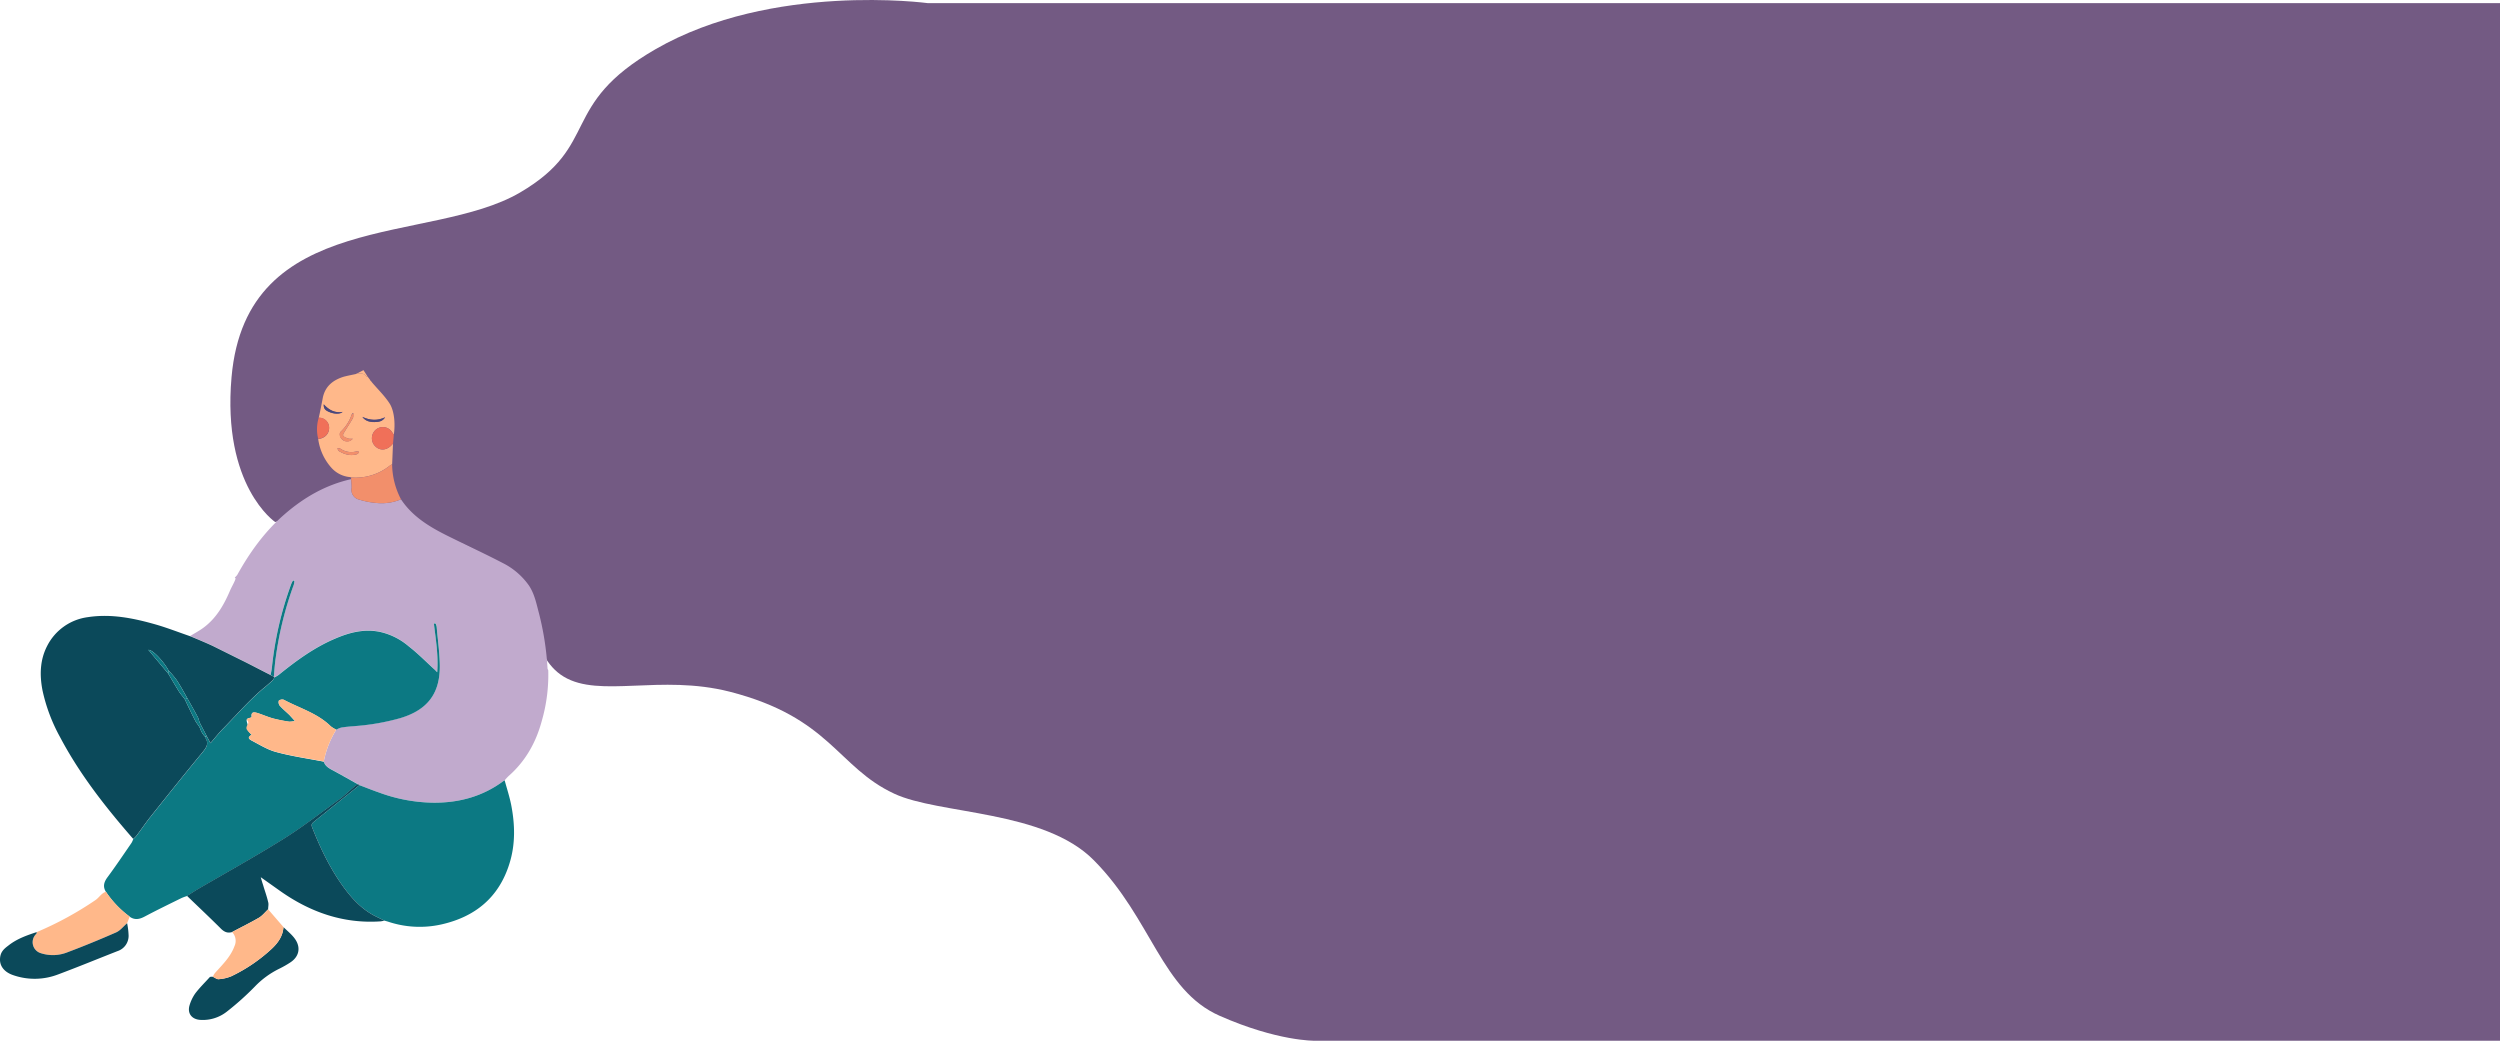 <svg xmlns="http://www.w3.org/2000/svg" viewBox="0 0 1352.9 563.2" preserveAspectRatio="xMinYMid slice">
  <g>
    <path d="M483.9,429.5c24.3,11.4,81.1,8.7,108.1,36.1,31.3,31.6,36.5,70.2,68,84.1s51.4,13.5,51.4,13.5h641.5V1.7H502.1S417.8-9.7,354.8,26.6c-52.6,30.3-29.5,51.9-73.4,77.6-48.4,28.3-148.1,8.6-156.1,99.9-5.2,59,23.6,78.4,23.6,78.4s51-12.3,66.5-3.6,45.2,16.7,59.7,31,10.6,44.6,30,56.3,52.3-1.4,89.7,8.1C449.5,388.3,453,415.1,483.9,429.5Z" fill="#5b3d6d" opacity="0.85"/>
    <g>
      <path d="M127.1,312.5a8.6,8.6,0,0,0,1.3-1.4c6.8-12.3,15-23.6,25.6-32.8s22.3-15.9,36-19a38.3,38.3,0,0,1,.3,4.7,5.4,5.4,0,0,0,4.2,6.4,42.2,42.2,0,0,0,9.4,1.8,26.8,26.8,0,0,0,13.1-2c6.9,10.4,17.4,16,28.1,21.2,8.9,4.4,18,8.6,26.8,13.2a38.3,38.3,0,0,1,14.3,12.2c3.1,4.6,4.1,10,5.5,15.2a155.7,155.7,0,0,1,4.6,29.7c0,.4.3.7.4,1.1a89.8,89.8,0,0,1-3.5,27.3c-3.1,11.6-8.8,21.8-17.9,29.8a25,25,0,0,0-2.2,2.4l-.7.4c-11.2,8.3-23.8,11.7-37.5,11.7a88.1,88.1,0,0,1-30-5.6c-3.5-1.2-6.9-2.6-10.4-3.9l-.7-.5c-4.9-2.7-9.7-5.5-14.6-8.1-1.8-1-3.4-2.2-4-4.2a51.7,51.7,0,0,1,6.8-17.3,9.9,9.9,0,0,1,2.8-1.2c2.6-.4,5.1-.6,7.7-.8a124,124,0,0,0,24.2-4.3c14.6-4.4,21.5-13.3,21.3-28.5-.1-7-1.1-13.9-1.7-20.9a6.4,6.4,0,0,0-.6-1.8h-.9c1,8.6,2.5,17.3,1.8,26.4-.8-.8-1.2-1.3-1.8-1.8-4.5-4.1-8.8-8.5-13.6-12.2a35.8,35.8,0,0,0-15-7.7c-8.7-2-16.9.1-24.8,3.5-11.3,4.8-21,11.9-30.4,19.5a15,15,0,0,1-2.5,1.5l-.3-.4c.3-3.4.5-6.7,1-10.1a187.4,187.4,0,0,1,9.8-39.7,13.8,13.8,0,0,0,.3-2l-.7-.3a14,14,0,0,0-.9,1.7,186.8,186.8,0,0,0-10.5,44.9,34,34,0,0,1-.8,4.6c-5.2-2.6-10.4-5.4-15.7-8l-15.5-7.7c-4.1-1.9-8.2-3.6-12.3-5.3,2.4-1.5,4.9-2.8,7.2-4.5,6.9-5.1,11-12.2,14.3-19.9.8-1.9,1.9-3.7,2.7-5.6S127.1,313.1,127.1,312.5Z" fill="#c1aacd"/>
      <path d="M148.5,366.6a15,15,0,0,0,2.5-1.5c9.4-7.6,19.1-14.7,30.4-19.5,7.9-3.4,16.1-5.5,24.8-3.5a35.8,35.8,0,0,1,15,7.7c4.8,3.7,9.1,8.1,13.6,12.2.6.5,1,1,1.8,1.8.7-9.1-.8-17.8-1.8-26.4h.9a6.4,6.4,0,0,1,.6,1.8c.6,7,1.6,13.9,1.7,20.9.2,15.2-6.7,24.1-21.3,28.5a124,124,0,0,1-24.2,4.3c-2.6.2-5.1.4-7.7.8a9.9,9.9,0,0,0-2.8,1.2,14.9,14.9,0,0,1-3-1.8c-7.2-7.1-16.9-9.8-25.5-14.4a3.1,3.1,0,0,0-2.6.5,3.1,3.1,0,0,0,.4,2.6c1.6,1.8,3.5,3.4,5.3,5.1l3,3.3a14.5,14.5,0,0,1-3,.4,81.7,81.7,0,0,1-8.6-1.7c-3-.8-5.8-2.1-8.7-3s-3.4,0-3.1,2.3c-.9.4-2.2.4-2.6,1.1s.2,1.7.4,3-.9,2.7,2.2,5.3c-2,1.4-2.1,2,0,3.2,4.4,2.3,8.7,5,13.3,6.2,8.4,2.3,17.1,3.5,25.7,5.2.6,2,2.2,3.2,4,4.2,4.9,2.6,9.7,5.4,14.6,8.1a6.1,6.1,0,0,0-1.6.9c-3.1,2.5-5.9,5.4-9.2,7.7-10,7.3-19.8,14.9-30.3,21.4-15.3,9.5-31,18.2-46.6,27.3l-4.9,3.1a26.5,26.5,0,0,0-3,1.1c-6.7,3.3-13.3,6.5-19.9,10-2.8,1.5-5.4,2-8.1.1a53.4,53.4,0,0,1-12.9-13.5c-1.6-2.6-1.2-4.9.6-7.5,4.6-6.2,8.9-12.6,13.3-19a12.1,12.1,0,0,0,.9-2,15.3,15.3,0,0,0,1.8-1.8c2.4-3.2,4.7-6.6,7.2-9.8,9.4-11.8,18.8-23.6,28.4-35.2,2.1-2.6,3.8-4.8,1.5-8.1-.1-.1,0-.2,0-.4l.8-.5,2.1,3.9c2.5-2.9,4.6-5.6,7.1-8.1,6.9-7.1,13.4-14.5,20.9-21,1.9-1.5,3.7-3.1,5.6-4.8A8.6,8.6,0,0,0,148.5,366.6Z" fill="#0c7983"/>
      <path d="M148.5,366.6a8.6,8.6,0,0,1-1,1.6c-1.9,1.7-3.7,3.3-5.6,4.8-7.5,6.5-14,13.9-20.9,21-2.5,2.5-4.6,5.2-7.1,8.1l-2.1-3.9-3.5-6.7c-.6-1.1-.7-2.4-1.3-3.5-1.8-3.4-3.7-6.7-5.6-10.1s-3.7-6.7-5.8-9.9a54.9,54.9,0,0,0-4.4-5.2c-2.6-4.8-8.6-11.3-10.9-11.1L91,364.5c2,3.3,3.9,6.6,5.9,9.8.9,1.4,2.1,2.7,3.1,4.1,1.8,3.8,3.6,7.6,5.5,11.3.8,1.7,2.3,3.1,2.9,4.8a11.4,11.4,0,0,0,2.6,4.2c0,.2-.1.3,0,.4,2.3,3.3.6,5.5-1.5,8.1-9.6,11.6-19,23.4-28.4,35.2-2.5,3.2-4.8,6.6-7.2,9.8a15.3,15.3,0,0,1-1.8,1.8c-15-17.2-29-35-39.7-55.3A92.6,92.6,0,0,1,23,373.6c-1.6-8.3-1.4-16.4,2.5-24A28.9,28.9,0,0,1,47.4,334c12.9-2,25.2.6,37.4,4.1,6.1,1.8,12,4.1,18.1,6.2,4.1,1.7,8.2,3.4,12.3,5.3l15.5,7.7c5.3,2.6,10.5,5.4,15.7,8l1.8.9Z" fill="#0b495a"/>
      <path d="M194.5,424.9c3.5,1.3,6.9,2.7,10.4,3.9a88.1,88.1,0,0,0,30,5.6c13.7,0,26.3-3.4,37.5-11.7l.7-.4c1.2,4.4,2.6,8.7,3.5,13.1,2.1,10.7,2.4,21.4-.9,31.9-5.7,18.4-18.6,28.9-37,33a53.7,53.7,0,0,1-28.9-1.6l-1.8-.5-4.5-2.2c-7.7-3.8-13.3-9.9-18.2-16.8-6.7-9.4-11.7-19.7-16-30.5-1.1-2.7-1-2.7,1.8-5Z" fill="#0c7983"/>
      <path d="M194.5,424.9l-23.4,18.8c-2.8,2.3-2.9,2.3-1.8,5,4.3,10.8,9.3,21.1,16,30.5,4.9,6.9,10.5,13,18.2,16.8l4.5,2.2a14.2,14.2,0,0,1-2,.4c-20.4,1.4-38.5-5.1-54.9-16.8l-10-7.1c.5,1.8.9,3.1,1.3,4.3.9,3.1,2,6,2.7,9.1.4,1.2,0,2.6,0,4-1.6,1.5-3.1,3.4-4.9,4.5-4.8,2.8-9.8,5.2-14.6,7.8-2.4.7-4.1,0-5.9-1.7-6.1-6.1-12.3-11.9-18.5-17.9l4.9-3.1c15.6-9.1,31.3-17.8,46.6-27.3,10.5-6.5,20.3-14.1,30.3-21.4,3.3-2.3,6.1-5.2,9.2-7.7a6.1,6.1,0,0,1,1.6-.9Z" fill="#0b495a"/>
      <path d="M153.4,501.7c2.2,2.2,4.8,4.2,6.5,6.8,3,4.6,1.8,9.4-2.9,12.4a54.5,54.5,0,0,1-5.8,3.3,46.9,46.9,0,0,0-13.3,9.7,150.6,150.6,0,0,1-15.2,13.6,21,21,0,0,1-14.6,4.4c-4.3-.4-6.7-3.4-5.6-7.6a22.2,22.2,0,0,1,3.1-6.6c2.4-3.2,5.3-6,8-9a4,4,0,0,1,1.6-.1c1.1.5,2.2,1.4,3.1,1.3a21.8,21.8,0,0,0,6.9-1.6,87.5,87.5,0,0,0,21.9-14.9C150.5,510.2,153.1,506.5,153.4,501.7Z" fill="#0b495a"/>
      <path d="M57.3,482.5A53.4,53.4,0,0,0,70.2,496l-1.4,3.6c-2,1.7-3.7,4-6,5-8.7,3.8-17.4,7.4-26.2,10.7a21.2,21.2,0,0,1-14.9.4,6.2,6.2,0,0,1-2-10.4c.1-.2.1-.6.2-.9a182.5,182.5,0,0,0,31.6-17.2c1.4-.9,2.4-2.3,3.7-3.4S56.6,483,57.3,482.5Z" fill="#ffb88a"/>
      <path d="M19.9,504.4c-.1.3-.1.7-.2.9a6.2,6.2,0,0,0,2,10.4,21.2,21.2,0,0,0,14.9-.4c8.8-3.3,17.5-6.9,26.2-10.7,2.3-1,4-3.3,6-5a40.6,40.6,0,0,1,.8,6.8,8.7,8.7,0,0,1-6,8.3c-10.7,4.2-21.4,8.6-32.1,12.6a35.3,35.3,0,0,1-24.4.4c-4.7-1.6-7.2-4.8-7.1-8.6s2-5.5,4.4-7.3C9,508.1,14.4,506.2,19.9,504.4Z" fill="#0b495a"/>
      <path d="M153.4,501.7c-.3,4.8-2.9,8.5-6.3,11.7a87.5,87.5,0,0,1-21.9,14.9,21.8,21.8,0,0,1-6.9,1.6c-.9.1-2-.8-3.1-1.3a7.2,7.2,0,0,1,1.2-2.1c4-4.5,8.4-8.7,10.5-14.5a6.8,6.8,0,0,0-1.3-7.6c4.8-2.6,9.8-5,14.6-7.8,1.8-1.1,3.3-3,4.9-4.5Z" fill="#ffb88a"/>
      <path d="M201.7,207.4c3.1,3.6,6.5,6.9,9.1,10.9s3.2,11.1,2.3,17l-.9-1.4a5.9,5.9,0,0,0-8.4-1.7,6.1,6.1,0,0,0-1.1,8.9c2.8,3.2,7,2.8,10-1.1-.2,3.7-.3,7.5-.5,11.3l-.9.4a29.7,29.7,0,0,1-21.2,6.7H190l-.4-.2a15.3,15.3,0,0,1-10.2-5,29.2,29.2,0,0,1-7.2-15.6c3.7-.4,6.1-3,5.9-6.4a5.4,5.4,0,0,0-5.6-5.1c.8-3.6,1.5-7.2,2.2-10.9,1.3-6.2,5.5-9.5,11.2-11.3,2.2-.6,4.5-1,6.7-1.5s4.3-.7,5.8,1.5h.6l1.3,1.7h-.1l.4.5h0l.5.5H201l.5.5h-.1Zm-10.8,30a7.9,7.9,0,0,1-2.2,0c-1.1-.4-2.4-.7-2.9-1.5s.5-1.9,1-2.8,2.8-4.4,4.1-6.7c.4-.6.2-1.5.3-2.5s-.9.3-.9.5a22.4,22.4,0,0,1-5.9,9.2c-1.1,1.1-.3,3.5,1.1,4.5S189.3,239.3,190.9,237.4Zm17.5-11.6c-4.2,2-8.2,1.7-12.3-.2,1.7,2.4,4.1,2.9,6.6,2.8S207,228.1,208.4,225.8Zm-14.1,19.1-.3-.6a4.8,4.8,0,0,0-1.2,0,10.4,10.4,0,0,1-8.6-1.5,3,3,0,0,0-1.6-.2,3.6,3.6,0,0,0,.8,1.5c3,1.8,6.2,2.8,9.8,1.7A8.7,8.7,0,0,0,194.3,244.9Zm-19.1-26.1c-.2,2.5,1.2,3.3,2.4,3.9,3.1,1.5,6.6,1.5,7.8.2C181.4,223.6,178.2,222.1,175.2,218.8Z" fill="#ffb88a"/>
      <path d="M190.1,258.4a29.7,29.7,0,0,0,21.2-6.7l.9-.4a41.7,41.7,0,0,0,4.8,18.9,26.8,26.8,0,0,1-13.1,2,42.2,42.2,0,0,1-9.4-1.8,5.4,5.4,0,0,1-4.2-6.4,38.3,38.3,0,0,0-.3-4.7A2.8,2.8,0,0,1,190.1,258.4Z" fill="#f28f6b"/>
      <path d="M212.7,240c-3,3.9-7.2,4.3-10,1.1a6.1,6.1,0,0,1,1.1-8.9,5.9,5.9,0,0,1,8.4,1.7l.9,1.4C213,236.9,212.8,238.4,212.7,240Z" fill="#f07059"/>
      <path d="M172.5,226a5.4,5.4,0,0,1,5.6,5.1c.2,3.4-2.2,6-5.9,6.4A21.4,21.4,0,0,1,172.5,226Z" fill="#f07059"/>
      <path d="M199,203.9h-.6c-1.5-2.2-3.6-2-5.8-1.5l4.1-2.1Z" fill="#ffb88a"/>
      <path d="M200.3,205.6l-1.3-1.7Z" fill="#e4e0dd"/>
      <path d="M189.6,258.1l.4.2Z" fill="#f18e6c"/>
      <path d="M201.7,207.4l-.3-.5Z" fill="#e4e0dd"/>
      <path d="M201.5,207l-.5-.5Z" fill="#e4e0dd"/>
      <path d="M201.1,206.5l-.5-.5Z" fill="#e4e0dd"/>
      <path d="M200.6,206.1l-.4-.5Z" fill="#e4e0dd"/>
      <path d="M175.2,412.1c-8.6-1.7-17.3-2.9-25.7-5.2-4.6-1.2-8.9-3.9-13.3-6.2-2.1-1.2-2-1.8,0-3.2-3.1-2.6-3.4-3.3-2.2-5.3s-.8-2.5-.4-3,1.7-.7,2.6-1.1c-.3-2.3.5-3.1,3.1-2.3s5.7,2.2,8.7,3a81.7,81.7,0,0,0,8.6,1.7,14.5,14.5,0,0,0,3-.4l-3-3.3c-1.8-1.7-3.7-3.3-5.3-5.1a3.1,3.1,0,0,1-.4-2.6,3.1,3.1,0,0,1,2.6-.5c8.6,4.6,18.3,7.3,25.5,14.4a14.9,14.9,0,0,0,3,1.8A51.7,51.7,0,0,0,175.2,412.1Z" fill="#ffb88a"/>
      <path d="M148.2,366.2l-1.8-.9a34,34,0,0,0,.8-4.6,186.8,186.8,0,0,1,10.5-44.9,14,14,0,0,1,.9-1.7l.7.3a13.8,13.8,0,0,1-.3,2,187.4,187.4,0,0,0-9.8,39.7C148.7,359.5,148.5,362.8,148.2,366.2Z" fill="#0c7983"/>
      <path d="M101.4,377.9c1.9,3.4,3.8,6.7,5.6,10.1.6,1.1.7,2.4,1.3,3.5l3.5,6.7-.8.5a11.4,11.4,0,0,1-2.6-4.2c-.6-1.7-2.1-3.1-2.9-4.8-1.9-3.7-3.7-7.5-5.5-11.3Z" fill="#0c7983"/>
      <path d="M101.4,377.9l-1.4.5c-1-1.4-2.2-2.7-3.1-4.1-2-3.2-3.9-6.5-5.9-9.8.1-.5.1-1.1.2-1.7a54.9,54.9,0,0,1,4.4,5.2C97.7,371.2,99.5,374.6,101.4,377.9Z" fill="#0c7983"/>
      <path d="M91.2,362.8c-.1.6-.1,1.2-.2,1.7L80.3,351.7C82.6,351.5,88.6,358,91.2,362.8Z" fill="#0c7983"/>
      <path d="M190.9,237.4c-1.6,1.9-3.5,2.1-5.4.7s-2.2-3.4-1.1-4.5a22.4,22.4,0,0,0,5.9-9.2c0-.2.3-.2.9-.5s.1,1.9-.3,2.5c-1.3,2.3-2.7,4.4-4.1,6.7s-1.4,2.3-1,2.8,1.8,1.1,2.9,1.5A7.9,7.9,0,0,0,190.9,237.4Z" fill="#f28f6b"/>
      <path d="M208.4,225.8c-1.4,2.3-3.6,2.6-5.7,2.6s-4.9-.4-6.6-2.8C200.2,227.5,204.2,227.8,208.4,225.8Z" fill="#49487c"/>
      <path d="M194.3,244.9a8.7,8.7,0,0,1-1.1.9c-3.6,1.1-6.8.1-9.8-1.7a3.6,3.6,0,0,1-.8-1.5,3,3,0,0,1,1.6.2,10.4,10.4,0,0,0,8.6,1.5,4.8,4.8,0,0,1,1.2,0Z" fill="#f28f6b"/>
      <path d="M175.2,218.8c3,3.3,6.2,4.8,10.2,4.1-1.2,1.3-4.7,1.3-7.8-.2C176.4,222.1,175,221.3,175.2,218.8Z" fill="#49487c"/>
    </g>
  </g>
</svg>
